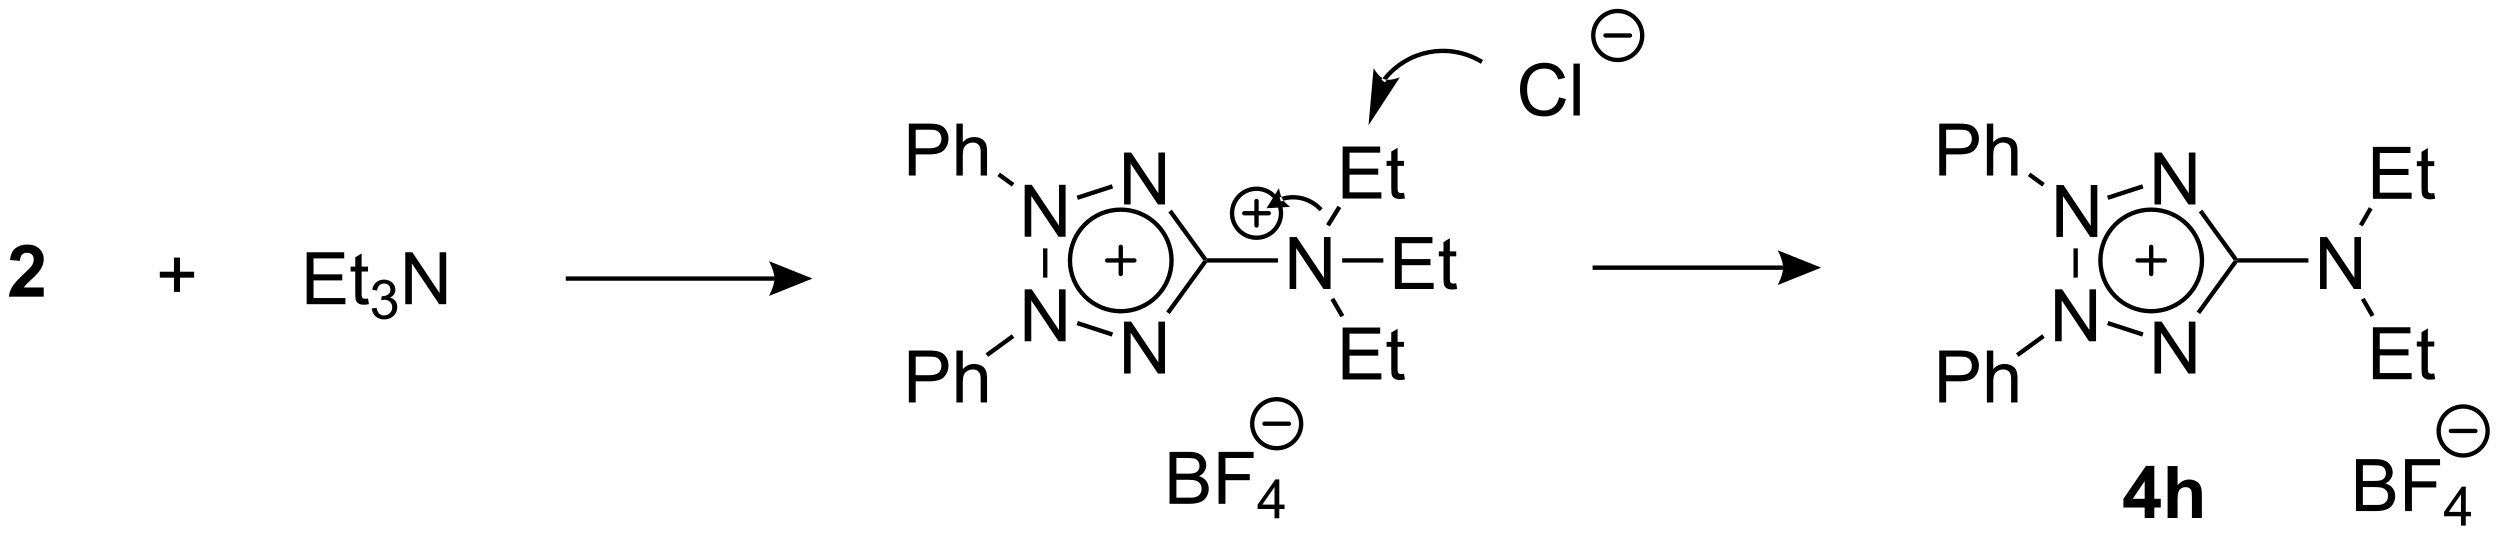 <?xml version="1.0" encoding="UTF-8"?>
<!DOCTYPE svg PUBLIC '-//W3C//DTD SVG 1.0//EN'
          'http://www.w3.org/TR/2001/REC-SVG-20010904/DTD/svg10.dtd'>
<svg stroke-dasharray="none" shape-rendering="auto" xmlns="http://www.w3.org/2000/svg" font-family="'Dialog'" text-rendering="auto" width="756" fill-opacity="1" color-interpolation="auto" color-rendering="auto" preserveAspectRatio="xMidYMid meet" font-size="12px" viewBox="0 0 756 162" fill="black" xmlns:xlink="http://www.w3.org/1999/xlink" stroke="black" image-rendering="auto" stroke-miterlimit="10" stroke-linecap="square" stroke-linejoin="miter" font-style="normal" stroke-width="1" height="162" stroke-dashoffset="0" font-weight="normal" stroke-opacity="1"
><!--Generated by the Batik Graphics2D SVG Generator--><defs id="genericDefs"
  /><g
  ><defs id="defs1"
    ><clipPath clipPathUnits="userSpaceOnUse" id="clipPath1"
      ><path d="M0.852 0.858 L284.187 0.858 L284.187 61.458 L0.852 61.458 L0.852 0.858 Z"
      /></clipPath
      ><clipPath clipPathUnits="userSpaceOnUse" id="clipPath2"
      ><path d="M77.478 20.927 L77.478 79.841 L352.935 79.841 L352.935 20.927 Z"
      /></clipPath
    ></defs
    ><g transform="scale(2.667,2.667) translate(-0.852,-0.858) matrix(1.029,0,0,1.029,-78.842,-20.667)"
    ><path d="M304.04 47.027 L304.04 41.3 L304.819 41.3 L307.827 45.795 L307.827 41.3 L308.553 41.3 L308.553 47.027 L307.775 47.027 L304.767 42.527 L304.767 47.027 L304.04 47.027 Z" stroke="none" clip-path="url(#clipPath2)"
    /></g
    ><g transform="matrix(2.743,0,0,2.743,-212.518,-57.4)"
    ><path d="M304.04 58.547 L304.04 52.82 L304.819 52.82 L307.827 57.315 L307.827 52.82 L308.553 52.82 L308.553 58.547 L307.775 58.547 L304.767 54.047 L304.767 58.547 L304.04 58.547 Z" stroke="none" clip-path="url(#clipPath2)"
    /></g
    ><g transform="matrix(2.743,0,0,2.743,-212.518,-57.4)"
    ><path d="M314.997 62.107 L314.997 56.38 L315.775 56.38 L318.783 60.875 L318.783 56.38 L319.51 56.38 L319.51 62.107 L318.731 62.107 L315.723 57.607 L315.723 62.107 L314.997 62.107 Z" stroke="none" clip-path="url(#clipPath2)"
    /></g
    ><g transform="matrix(2.743,0,0,2.743,-212.518,-57.4)"
    ><path d="M314.997 43.467 L314.997 37.74 L315.775 37.74 L318.783 42.235 L318.783 37.74 L319.51 37.74 L319.51 43.467 L318.731 43.467 L315.723 38.967 L315.723 43.467 L314.997 43.467 Z" stroke="none" clip-path="url(#clipPath2)"
    /></g
    ><g transform="matrix(2.743,0,0,2.743,-212.518,-57.4)"
    ><path d="M306.066 48.307 L306.546 48.307 L306.546 51.532 L306.066 51.532 Z" stroke="none" clip-path="url(#clipPath2)"
    /></g
    ><g transform="matrix(2.743,0,0,2.743,-212.518,-57.4)"
    ><path d="M309.762 56.772 L309.91 56.316 L313.791 57.576 L313.642 58.033 Z" stroke="none" clip-path="url(#clipPath2)"
    /></g
    ><g transform="matrix(2.743,0,0,2.743,-212.518,-57.4)"
    ><path d="M320.029 55.556 L319.641 55.274 L323.737 49.637 L324.033 49.637 L324.156 49.877 Z" stroke="none" clip-path="url(#clipPath2)"
    /></g
    ><g transform="matrix(2.743,0,0,2.743,-212.518,-57.4)"
    ><path d="M324.156 49.397 L324.033 49.637 L323.737 49.637 L319.879 44.327 L320.267 44.045 Z" stroke="none" clip-path="url(#clipPath2)"
    /></g
    ><g transform="matrix(2.743,0,0,2.743,-212.518,-57.4)"
    ><path d="M313.642 41.241 L313.791 41.697 L309.91 42.958 L309.762 42.502 Z" stroke="none" clip-path="url(#clipPath2)"
    /></g
    ><g transform="matrix(2.743,0,0,2.743,-212.518,-57.4)"
    ><path d="M291.269 40.279 L291.269 34.552 L293.43 34.552 Q294 34.552 294.3 34.607 Q294.722 34.677 295.005 34.875 Q295.292 35.071 295.466 35.427 Q295.641 35.782 295.641 36.209 Q295.641 36.938 295.175 37.446 Q294.711 37.951 293.495 37.951 L292.026 37.951 L292.026 40.279 L291.269 40.279 ZM292.026 37.274 L293.508 37.274 Q294.243 37.274 294.55 37 Q294.86 36.727 294.86 36.232 Q294.86 35.873 294.677 35.617 Q294.495 35.36 294.198 35.279 Q294.008 35.227 293.493 35.227 L292.026 35.227 L292.026 37.274 ZM296.516 40.279 L296.516 34.552 L297.219 34.552 L297.219 36.607 Q297.711 36.037 298.461 36.037 Q298.922 36.037 299.261 36.219 Q299.602 36.399 299.748 36.719 Q299.894 37.039 299.894 37.649 L299.894 40.279 L299.19 40.279 L299.19 37.649 Q299.19 37.123 298.961 36.883 Q298.735 36.641 298.315 36.641 Q298.003 36.641 297.727 36.805 Q297.453 36.967 297.336 37.245 Q297.219 37.521 297.219 38.008 L297.219 40.279 L296.516 40.279 Z" stroke="none" clip-path="url(#clipPath2)"
    /></g
    ><g transform="matrix(2.743,0,0,2.743,-212.518,-57.4)"
    ><path d="M302.901 41.107 L302.619 41.495 L301.032 40.342 L301.315 39.954 Z" stroke="none" clip-path="url(#clipPath2)"
    /></g
    ><g transform="matrix(2.743,0,0,2.743,-212.518,-57.4)"
    ><path d="M333.248 52.787 L333.248 47.06 L334.026 47.06 L337.034 51.555 L337.034 47.06 L337.761 47.06 L337.761 52.787 L336.982 52.787 L333.974 48.287 L333.974 52.787 L333.248 52.787 Z" stroke="none" clip-path="url(#clipPath2)"
    /></g
    ><g transform="matrix(2.743,0,0,2.743,-212.518,-57.4)"
    ><path d="M324.156 49.877 L324.033 49.637 L324.156 49.397 L331.968 49.397 L331.968 49.877 Z" stroke="none" clip-path="url(#clipPath2)"
    /></g
    ><g transform="matrix(2.743,0,0,2.743,-212.518,-57.4)"
    ><path d="M291.269 65.295 L291.269 59.568 L293.43 59.568 Q294 59.568 294.3 59.623 Q294.722 59.693 295.005 59.891 Q295.292 60.086 295.466 60.443 Q295.641 60.797 295.641 61.224 Q295.641 61.953 295.175 62.461 Q294.711 62.967 293.495 62.967 L292.026 62.967 L292.026 65.295 L291.269 65.295 ZM292.026 62.289 L293.508 62.289 Q294.243 62.289 294.55 62.016 Q294.86 61.742 294.86 61.248 Q294.86 60.888 294.677 60.633 Q294.495 60.375 294.198 60.295 Q294.008 60.242 293.493 60.242 L292.026 60.242 L292.026 62.289 ZM296.516 65.295 L296.516 59.568 L297.219 59.568 L297.219 61.623 Q297.711 61.052 298.461 61.052 Q298.922 61.052 299.261 61.235 Q299.602 61.414 299.748 61.735 Q299.894 62.055 299.894 62.664 L299.894 65.295 L299.19 65.295 L299.19 62.664 Q299.19 62.138 298.961 61.899 Q298.735 61.657 298.315 61.657 Q298.003 61.657 297.727 61.821 Q297.453 61.982 297.336 62.261 Q297.219 62.537 297.219 63.024 L297.219 65.295 L296.516 65.295 Z" stroke="none" clip-path="url(#clipPath2)"
    /></g
    ><g transform="matrix(2.743,0,0,2.743,-212.518,-57.4)"
    ><path d="M302.619 57.779 L302.901 58.167 L300.009 60.269 L299.727 59.88 Z" stroke="none" clip-path="url(#clipPath2)"
    /></g
    ><g stroke-width="0.48" transform="matrix(2.743,0,0,2.743,-212.518,-57.4)"
    ><path fill="none" d="M314.634 55.237 C311.541 55.237 309.034 52.73 309.034 49.637 C309.034 46.544 311.541 44.037 314.634 44.037 C317.727 44.037 320.234 46.544 320.234 49.637 C320.234 52.73 317.727 55.237 314.634 55.237" clip-path="url(#clipPath2)"
    /></g
    ><g stroke-width="0.48" transform="matrix(2.743,0,0,2.743,-212.518,-57.4)" stroke-linejoin="round" stroke-linecap="round"
    ><path fill="none" d="M313.134 49.637 L316.134 49.637 M314.634 48.137 L314.634 51.137" clip-path="url(#clipPath2)"
    /></g
    ><g transform="matrix(2.743,0,0,2.743,-212.518,-57.4)"
    ><path d="M337.209 77.269 L337.209 71.542 L339.357 71.542 Q340.013 71.542 340.409 71.717 Q340.808 71.889 341.032 72.251 Q341.256 72.612 341.256 73.006 Q341.256 73.373 341.055 73.698 Q340.857 74.021 340.456 74.222 Q340.974 74.373 341.253 74.74 Q341.534 75.107 341.534 75.607 Q341.534 76.011 341.362 76.357 Q341.193 76.701 340.943 76.889 Q340.693 77.076 340.315 77.172 Q339.94 77.269 339.394 77.269 L337.209 77.269 ZM337.967 73.948 L339.206 73.948 Q339.709 73.948 339.928 73.881 Q340.217 73.795 340.362 73.597 Q340.511 73.396 340.511 73.097 Q340.511 72.811 340.373 72.594 Q340.237 72.378 339.982 72.297 Q339.73 72.217 339.112 72.217 L337.967 72.217 L337.967 73.948 ZM337.967 76.592 L339.394 76.592 Q339.761 76.592 339.909 76.566 Q340.17 76.519 340.344 76.409 Q340.521 76.3 340.633 76.092 Q340.748 75.881 340.748 75.607 Q340.748 75.287 340.584 75.053 Q340.42 74.816 340.128 74.719 Q339.839 74.623 339.292 74.623 L337.967 74.623 L337.967 76.592 ZM342.615 77.269 L342.615 71.542 L346.48 71.542 L346.48 72.217 L343.373 72.217 L343.373 73.99 L346.06 73.99 L346.06 74.667 L343.373 74.667 L343.373 77.269 L342.615 77.269 Z" stroke="none" clip-path="url(#clipPath2)"
    /></g
    ><g transform="matrix(2.743,0,0,2.743,-212.518,-57.4)"
    ><path d="M348.785 78.869 L348.785 77.84 L346.922 77.84 L346.922 77.357 L348.882 74.574 L349.312 74.574 L349.312 77.357 L349.892 77.357 L349.892 77.84 L349.312 77.84 L349.312 78.869 L348.785 78.869 ZM348.785 77.357 L348.785 75.42 L347.441 77.357 L348.785 77.357 Z" stroke="none" clip-path="url(#clipPath2)"
    /></g
    ><g stroke-width="0.48" transform="matrix(2.743,0,0,2.743,-212.518,-57.4)" stroke-linejoin="round" stroke-linecap="round"
    ><path fill="none" d="M349.023 71.139 C347.532 71.139 346.323 69.93 346.323 68.439 C346.323 66.948 347.532 65.739 349.023 65.739 C350.514 65.739 351.723 66.948 351.723 68.439 C351.723 69.93 350.514 71.139 349.023 71.139 M347.673 68.439 L350.373 68.439" clip-path="url(#clipPath2)"
    /></g
    ><g transform="matrix(2.743,0,0,2.743,-212.518,-57.4)"
    ><path d="M313.915 78.034 L313.915 76.881 L311.571 76.881 L311.571 75.92 L314.056 72.284 L314.978 72.284 L314.978 75.917 L315.688 75.917 L315.688 76.881 L314.978 76.881 L314.978 78.034 L313.915 78.034 ZM313.915 75.917 L313.915 73.959 L312.6 75.917 L313.915 75.917 ZM317.541 72.308 L317.541 74.412 Q318.072 73.792 318.81 73.792 Q319.19 73.792 319.494 73.933 Q319.799 74.073 319.953 74.292 Q320.106 74.511 320.164 74.777 Q320.221 75.042 320.221 75.6 L320.221 78.034 L319.122 78.034 L319.122 75.842 Q319.122 75.191 319.06 75.016 Q318.997 74.839 318.838 74.735 Q318.682 74.631 318.442 74.631 Q318.169 74.631 317.953 74.764 Q317.739 74.896 317.64 75.165 Q317.541 75.433 317.541 75.956 L317.541 78.034 L316.442 78.034 L316.442 72.308 L317.541 72.308 Z" stroke="none" clip-path="url(#clipPath2)"
    /></g
    ><g transform="matrix(2.743,0,0,2.743,-212.518,-57.4)"
    ><path d="M339.074 42.845 L339.074 37.118 L343.214 37.118 L343.214 37.793 L339.832 37.793 L339.832 39.548 L343.001 39.548 L343.001 40.22 L339.832 40.22 L339.832 42.168 L343.347 42.168 L343.347 42.845 L339.074 42.845 ZM345.839 42.215 L345.941 42.837 Q345.644 42.9 345.41 42.9 Q345.027 42.9 344.816 42.78 Q344.605 42.657 344.519 42.459 Q344.433 42.261 344.433 41.629 L344.433 39.243 L343.917 39.243 L343.917 38.696 L344.433 38.696 L344.433 37.668 L345.134 37.246 L345.134 38.696 L345.839 38.696 L345.839 39.243 L345.134 39.243 L345.134 41.668 Q345.134 41.97 345.17 42.056 Q345.207 42.142 345.29 42.194 Q345.376 42.243 345.532 42.243 Q345.649 42.243 345.839 42.215 Z" stroke="none" clip-path="url(#clipPath2)"
    /></g
    ><g transform="matrix(2.743,0,0,2.743,-212.518,-57.4)"
    ><path d="M337.952 45.892 L337.537 45.653 L338.626 43.766 L339.041 44.006 Z" stroke="none" clip-path="url(#clipPath2)"
    /></g
    ><g transform="matrix(2.743,0,0,2.743,-212.518,-57.4)"
    ><path d="M339.074 62.729 L339.074 57.002 L343.214 57.002 L343.214 57.677 L339.832 57.677 L339.832 59.432 L343.001 59.432 L343.001 60.104 L339.832 60.104 L339.832 62.052 L343.347 62.052 L343.347 62.729 L339.074 62.729 ZM345.839 62.099 L345.941 62.721 Q345.644 62.783 345.41 62.783 Q345.027 62.783 344.816 62.664 Q344.605 62.541 344.519 62.343 Q344.433 62.145 344.433 61.513 L344.433 59.127 L343.917 59.127 L343.917 58.58 L344.433 58.58 L344.433 57.552 L345.134 57.13 L345.134 58.58 L345.839 58.58 L345.839 59.127 L345.134 59.127 L345.134 61.552 Q345.134 61.854 345.17 61.94 Q345.207 62.026 345.29 62.078 Q345.376 62.127 345.532 62.127 Q345.649 62.127 345.839 62.099 Z" stroke="none" clip-path="url(#clipPath2)"
    /></g
    ><g transform="matrix(2.743,0,0,2.743,-212.518,-57.4)"
    ><path d="M337.751 53.992 L338.166 53.752 L339.252 55.632 L338.836 55.872 Z" stroke="none" clip-path="url(#clipPath2)"
    /></g
    ><g transform="matrix(2.743,0,0,2.743,-212.518,-57.4)"
    ><path d="M190.44 47.027 L190.44 41.3 L191.219 41.3 L194.227 45.795 L194.227 41.3 L194.953 41.3 L194.953 47.027 L194.175 47.027 L191.167 42.527 L191.167 47.027 L190.44 47.027 Z" stroke="none" clip-path="url(#clipPath2)"
    /></g
    ><g transform="matrix(2.743,0,0,2.743,-212.518,-57.4)"
    ><path d="M190.44 58.547 L190.44 52.82 L191.219 52.82 L194.227 57.315 L194.227 52.82 L194.953 52.82 L194.953 58.547 L194.175 58.547 L191.167 54.047 L191.167 58.547 L190.44 58.547 Z" stroke="none" clip-path="url(#clipPath2)"
    /></g
    ><g transform="matrix(2.743,0,0,2.743,-212.518,-57.4)"
    ><path d="M201.397 62.107 L201.397 56.38 L202.175 56.38 L205.183 60.875 L205.183 56.38 L205.91 56.38 L205.91 62.107 L205.131 62.107 L202.123 57.607 L202.123 62.107 L201.397 62.107 Z" stroke="none" clip-path="url(#clipPath2)"
    /></g
    ><g transform="matrix(2.743,0,0,2.743,-212.518,-57.4)"
    ><path d="M201.397 43.467 L201.397 37.74 L202.175 37.74 L205.183 42.235 L205.183 37.74 L205.91 37.74 L205.91 43.467 L205.131 43.467 L202.123 38.967 L202.123 43.467 L201.397 43.467 Z" stroke="none" clip-path="url(#clipPath2)"
    /></g
    ><g transform="matrix(2.743,0,0,2.743,-212.518,-57.4)"
    ><path d="M192.466 48.307 L192.946 48.307 L192.946 51.532 L192.466 51.532 Z" stroke="none" clip-path="url(#clipPath2)"
    /></g
    ><g transform="matrix(2.743,0,0,2.743,-212.518,-57.4)"
    ><path d="M196.162 56.772 L196.31 56.316 L200.191 57.576 L200.042 58.033 Z" stroke="none" clip-path="url(#clipPath2)"
    /></g
    ><g transform="matrix(2.743,0,0,2.743,-212.518,-57.4)"
    ><path d="M206.429 55.556 L206.041 55.274 L210.137 49.637 L210.434 49.637 L210.556 49.877 Z" stroke="none" clip-path="url(#clipPath2)"
    /></g
    ><g transform="matrix(2.743,0,0,2.743,-212.518,-57.4)"
    ><path d="M210.556 49.397 L210.434 49.637 L210.137 49.637 L206.279 44.327 L206.667 44.045 Z" stroke="none" clip-path="url(#clipPath2)"
    /></g
    ><g transform="matrix(2.743,0,0,2.743,-212.518,-57.4)"
    ><path d="M200.042 41.241 L200.191 41.697 L196.31 42.958 L196.162 42.502 Z" stroke="none" clip-path="url(#clipPath2)"
    /></g
    ><g transform="matrix(2.743,0,0,2.743,-212.518,-57.4)"
    ><path d="M177.668 40.279 L177.668 34.552 L179.83 34.552 Q180.4 34.552 180.7 34.607 Q181.122 34.677 181.405 34.875 Q181.692 35.071 181.866 35.427 Q182.041 35.782 182.041 36.209 Q182.041 36.938 181.575 37.446 Q181.111 37.951 179.895 37.951 L178.426 37.951 L178.426 40.279 L177.668 40.279 ZM178.426 37.274 L179.908 37.274 Q180.642 37.274 180.95 37 Q181.26 36.727 181.26 36.232 Q181.26 35.873 181.077 35.617 Q180.895 35.36 180.598 35.279 Q180.408 35.227 179.892 35.227 L178.426 35.227 L178.426 37.274 ZM182.916 40.279 L182.916 34.552 L183.619 34.552 L183.619 36.607 Q184.111 36.037 184.861 36.037 Q185.322 36.037 185.661 36.219 Q186.002 36.399 186.148 36.719 Q186.293 37.039 186.293 37.649 L186.293 40.279 L185.59 40.279 L185.59 37.649 Q185.59 37.123 185.361 36.883 Q185.135 36.641 184.715 36.641 Q184.403 36.641 184.127 36.805 Q183.853 36.967 183.736 37.245 Q183.619 37.521 183.619 38.008 L183.619 40.279 L182.916 40.279 Z" stroke="none" clip-path="url(#clipPath2)"
    /></g
    ><g transform="matrix(2.743,0,0,2.743,-212.518,-57.4)"
    ><path d="M189.302 41.107 L189.019 41.495 L187.432 40.342 L187.714 39.954 Z" stroke="none" clip-path="url(#clipPath2)"
    /></g
    ><g transform="matrix(2.743,0,0,2.743,-212.518,-57.4)"
    ><path d="M219.648 52.787 L219.648 47.06 L220.427 47.06 L223.434 51.555 L223.434 47.06 L224.161 47.06 L224.161 52.787 L223.382 52.787 L220.374 48.287 L220.374 52.787 L219.648 52.787 Z" stroke="none" clip-path="url(#clipPath2)"
    /></g
    ><g transform="matrix(2.743,0,0,2.743,-212.518,-57.4)"
    ><path d="M210.556 49.877 L210.434 49.637 L210.556 49.397 L218.368 49.397 L218.368 49.877 Z" stroke="none" clip-path="url(#clipPath2)"
    /></g
    ><g transform="matrix(2.743,0,0,2.743,-212.518,-57.4)"
    ><path d="M177.668 65.295 L177.668 59.568 L179.83 59.568 Q180.4 59.568 180.7 59.623 Q181.122 59.693 181.405 59.891 Q181.692 60.086 181.866 60.443 Q182.041 60.797 182.041 61.224 Q182.041 61.953 181.575 62.461 Q181.111 62.967 179.895 62.967 L178.426 62.967 L178.426 65.295 L177.668 65.295 ZM178.426 62.289 L179.908 62.289 Q180.642 62.289 180.95 62.016 Q181.26 61.742 181.26 61.248 Q181.26 60.888 181.077 60.633 Q180.895 60.375 180.598 60.295 Q180.408 60.242 179.892 60.242 L178.426 60.242 L178.426 62.289 ZM182.916 65.295 L182.916 59.568 L183.619 59.568 L183.619 61.623 Q184.111 61.052 184.861 61.052 Q185.322 61.052 185.661 61.235 Q186.002 61.414 186.148 61.735 Q186.293 62.055 186.293 62.664 L186.293 65.295 L185.59 65.295 L185.59 62.664 Q185.59 62.138 185.361 61.899 Q185.135 61.657 184.715 61.657 Q184.403 61.657 184.127 61.821 Q183.853 61.982 183.736 62.261 Q183.619 62.537 183.619 63.024 L183.619 65.295 L182.916 65.295 Z" stroke="none" clip-path="url(#clipPath2)"
    /></g
    ><g transform="matrix(2.743,0,0,2.743,-212.518,-57.4)"
    ><path d="M189.019 57.779 L189.302 58.167 L186.409 60.269 L186.127 59.88 Z" stroke="none" clip-path="url(#clipPath2)"
    /></g
    ><g stroke-width="0.48" transform="matrix(2.743,0,0,2.743,-212.518,-57.4)"
    ><path fill="none" d="M201.034 55.237 C197.941 55.237 195.434 52.73 195.434 49.637 C195.434 46.544 197.941 44.037 201.034 44.037 C204.127 44.037 206.634 46.544 206.634 49.637 C206.634 52.73 204.127 55.237 201.034 55.237" clip-path="url(#clipPath2)"
    /></g
    ><g stroke-width="0.48" transform="matrix(2.743,0,0,2.743,-212.518,-57.4)" stroke-linejoin="round" stroke-linecap="round"
    ><path fill="none" d="M199.534 49.637 L202.534 49.637 M201.034 48.137 L201.034 51.137" clip-path="url(#clipPath2)"
    /></g
    ><g transform="matrix(2.743,0,0,2.743,-212.518,-57.4)"
    ><path d="M206.409 76.469 L206.409 70.742 L208.557 70.742 Q209.213 70.742 209.609 70.917 Q210.008 71.089 210.232 71.451 Q210.456 71.813 210.456 72.206 Q210.456 72.573 210.255 72.898 Q210.057 73.221 209.656 73.422 Q210.174 73.573 210.453 73.94 Q210.734 74.307 210.734 74.807 Q210.734 75.211 210.562 75.557 Q210.393 75.901 210.143 76.089 Q209.893 76.276 209.516 76.373 Q209.141 76.469 208.594 76.469 L206.409 76.469 ZM207.167 73.148 L208.406 73.148 Q208.909 73.148 209.127 73.081 Q209.417 72.995 209.562 72.797 Q209.711 72.596 209.711 72.297 Q209.711 72.01 209.573 71.794 Q209.437 71.578 209.182 71.498 Q208.93 71.417 208.312 71.417 L207.167 71.417 L207.167 73.148 ZM207.167 75.792 L208.594 75.792 Q208.961 75.792 209.109 75.766 Q209.37 75.719 209.544 75.609 Q209.721 75.5 209.833 75.292 Q209.948 75.081 209.948 74.807 Q209.948 74.487 209.784 74.253 Q209.62 74.016 209.328 73.919 Q209.039 73.823 208.492 73.823 L207.167 73.823 L207.167 75.792 ZM211.815 76.469 L211.815 70.742 L215.68 70.742 L215.68 71.417 L212.573 71.417 L212.573 73.19 L215.26 73.19 L215.26 73.867 L212.573 73.867 L212.573 76.469 L211.815 76.469 Z" stroke="none" clip-path="url(#clipPath2)"
    /></g
    ><g transform="matrix(2.743,0,0,2.743,-212.518,-57.4)"
    ><path d="M217.985 78.069 L217.985 77.04 L216.122 77.04 L216.122 76.557 L218.083 73.774 L218.512 73.774 L218.512 76.557 L219.092 76.557 L219.092 77.04 L218.512 77.04 L218.512 78.069 L217.985 78.069 ZM217.985 76.557 L217.985 74.62 L216.641 76.557 L217.985 76.557 Z" stroke="none" clip-path="url(#clipPath2)"
    /></g
    ><g stroke-width="0.48" transform="matrix(2.743,0,0,2.743,-212.518,-57.4)" stroke-linejoin="round" stroke-linecap="round"
    ><path fill="none" d="M218.223 70.339 C216.732 70.339 215.523 69.13 215.523 67.639 C215.523 66.148 216.732 64.939 218.223 64.939 C219.714 64.939 220.923 66.148 220.923 67.639 C220.923 69.13 219.714 70.339 218.223 70.339 M216.873 67.639 L219.573 67.639" clip-path="url(#clipPath2)"
    /></g
    ><g transform="matrix(2.743,0,0,2.743,-212.518,-57.4)"
    ><path d="M231.254 52.787 L231.254 47.06 L235.394 47.06 L235.394 47.735 L232.012 47.735 L232.012 49.49 L235.181 49.49 L235.181 50.162 L232.012 50.162 L232.012 52.11 L235.527 52.11 L235.527 52.787 L231.254 52.787 ZM238.019 52.157 L238.121 52.779 Q237.824 52.842 237.59 52.842 Q237.207 52.842 236.996 52.722 Q236.785 52.599 236.699 52.401 Q236.613 52.203 236.613 51.571 L236.613 49.185 L236.098 49.185 L236.098 48.638 L236.613 48.638 L236.613 47.61 L237.314 47.188 L237.314 48.638 L238.019 48.638 L238.019 49.185 L237.314 49.185 L237.314 51.61 Q237.314 51.912 237.35 51.998 Q237.387 52.084 237.47 52.136 Q237.556 52.185 237.712 52.185 Q237.829 52.185 238.019 52.157 Z" stroke="none" clip-path="url(#clipPath2)"
    /></g
    ><g transform="matrix(2.743,0,0,2.743,-212.518,-57.4)"
    ><path d="M225.443 49.877 L225.443 49.397 L229.982 49.397 L229.982 49.877 Z" stroke="none" clip-path="url(#clipPath2)"
    /></g
    ><g transform="matrix(2.743,0,0,2.743,-212.518,-57.4)"
    ><path d="M225.494 42.81 L225.494 37.084 L229.634 37.084 L229.634 37.758 L226.252 37.758 L226.252 39.513 L229.421 39.513 L229.421 40.185 L226.252 40.185 L226.252 42.133 L229.767 42.133 L229.767 42.81 L225.494 42.81 ZM232.259 42.18 L232.361 42.802 Q232.064 42.865 231.83 42.865 Q231.447 42.865 231.236 42.745 Q231.025 42.623 230.939 42.425 Q230.853 42.227 230.853 41.594 L230.853 39.209 L230.338 39.209 L230.338 38.662 L230.853 38.662 L230.853 37.633 L231.554 37.211 L231.554 38.662 L232.259 38.662 L232.259 39.209 L231.554 39.209 L231.554 41.633 Q231.554 41.935 231.59 42.021 Q231.627 42.107 231.71 42.159 Q231.796 42.209 231.952 42.209 Q232.069 42.209 232.259 42.18 Z" stroke="none" clip-path="url(#clipPath2)"
    /></g
    ><g transform="matrix(2.743,0,0,2.743,-212.518,-57.4)"
    ><path d="M224.078 45.899 L223.67 45.646 L224.936 43.61 L225.343 43.863 Z" stroke="none" clip-path="url(#clipPath2)"
    /></g
    ><g transform="matrix(2.743,0,0,2.743,-212.518,-57.4)"
    ><path d="M225.494 62.763 L225.494 57.037 L229.634 57.037 L229.634 57.711 L226.252 57.711 L226.252 59.467 L229.421 59.467 L229.421 60.138 L226.252 60.138 L226.252 62.086 L229.767 62.086 L229.767 62.763 L225.494 62.763 ZM232.259 62.133 L232.361 62.756 Q232.064 62.818 231.83 62.818 Q231.447 62.818 231.236 62.698 Q231.025 62.576 230.939 62.378 Q230.853 62.18 230.853 61.547 L230.853 59.162 L230.338 59.162 L230.338 58.615 L230.853 58.615 L230.853 57.586 L231.554 57.164 L231.554 58.615 L232.259 58.615 L232.259 59.162 L231.554 59.162 L231.554 61.586 Q231.554 61.888 231.59 61.974 Q231.627 62.06 231.71 62.112 Q231.796 62.162 231.952 62.162 Q232.069 62.162 232.259 62.133 Z" stroke="none" clip-path="url(#clipPath2)"
    /></g
    ><g transform="matrix(2.743,0,0,2.743,-212.518,-57.4)"
    ><path d="M224.151 53.992 L224.566 53.752 L225.672 55.667 L225.256 55.907 Z" stroke="none" clip-path="url(#clipPath2)"
    /></g
    ><g stroke-width="0.48" transform="matrix(2.743,0,0,2.743,-212.518,-57.4)" stroke-linejoin="round" stroke-linecap="round"
    ><path fill="none" d="M216 47.134 C214.509 47.134 213.3 45.926 213.3 44.434 C213.3 42.943 214.509 41.734 216 41.734 C217.491 41.734 218.7 42.943 218.7 44.434 C218.7 45.926 217.491 47.134 216 47.134 M214.65 44.434 L217.35 44.434 M216 43.084 L216 45.784" clip-path="url(#clipPath2)"
    /></g
    ><g transform="matrix(2.743,0,0,2.743,-212.518,-57.4)"
    ><path d="M249.353 31.657 L250.111 31.847 Q249.874 32.782 249.254 33.274 Q248.634 33.763 247.741 33.763 Q246.814 33.763 246.233 33.386 Q245.655 33.008 245.351 32.295 Q245.048 31.578 245.048 30.758 Q245.048 29.862 245.39 29.198 Q245.733 28.532 246.363 28.185 Q246.994 27.839 247.752 27.839 Q248.611 27.839 249.197 28.276 Q249.783 28.714 250.015 29.508 L249.267 29.683 Q249.069 29.058 248.689 28.774 Q248.311 28.487 247.736 28.487 Q247.077 28.487 246.632 28.805 Q246.189 29.12 246.009 29.654 Q245.83 30.188 245.83 30.753 Q245.83 31.485 246.043 32.029 Q246.257 32.573 246.705 32.844 Q247.155 33.112 247.679 33.112 Q248.314 33.112 248.754 32.745 Q249.197 32.378 249.353 31.657 ZM250.94 33.664 L250.94 27.938 L251.643 27.938 L251.643 33.664 L250.94 33.664 Z" stroke="none" clip-path="url(#clipPath2)"
    /></g
    ><g stroke-width="0.48" transform="matrix(2.743,0,0,2.743,-212.518,-57.4)" stroke-linejoin="round" stroke-linecap="round"
    ><path fill="none" d="M255.823 27.539 C254.332 27.539 253.123 26.33 253.123 24.839 C253.123 23.348 254.332 22.139 255.823 22.139 C257.314 22.139 258.523 23.348 258.523 24.839 C258.523 26.33 257.314 27.539 255.823 27.539 M254.473 24.839 L257.173 24.839" clip-path="url(#clipPath2)"
    /></g
    ><g transform="matrix(2.743,0,0,2.743,-212.518,-57.4)"
    ><path d="M82.297 52.614 L82.297 53.634 L78.451 53.634 Q78.513 53.056 78.826 52.538 Q79.138 52.02 80.06 51.166 Q80.802 50.473 80.969 50.228 Q81.195 49.887 81.195 49.556 Q81.195 49.189 80.997 48.991 Q80.802 48.793 80.453 48.793 Q80.109 48.793 79.906 49.002 Q79.703 49.207 79.672 49.689 L78.578 49.58 Q78.677 48.673 79.193 48.28 Q79.708 47.884 80.482 47.884 Q81.328 47.884 81.812 48.343 Q82.297 48.798 82.297 49.478 Q82.297 49.864 82.159 50.215 Q82.021 50.564 81.719 50.947 Q81.521 51.2 81 51.676 Q80.482 52.153 80.341 52.309 Q80.203 52.465 80.117 52.614 L82.297 52.614 Z" stroke="none" clip-path="url(#clipPath2)"
    /></g
    ><g transform="matrix(2.743,0,0,2.743,-212.518,-57.4)"
    ><path d="M111.283 54.464 L111.283 48.738 L115.423 48.738 L115.423 49.412 L112.041 49.412 L112.041 51.167 L115.21 51.167 L115.21 51.839 L112.041 51.839 L112.041 53.787 L115.556 53.787 L115.556 54.464 L111.283 54.464 ZM118.048 53.834 L118.15 54.457 Q117.853 54.519 117.619 54.519 Q117.236 54.519 117.025 54.399 Q116.814 54.277 116.728 54.079 Q116.642 53.881 116.642 53.248 L116.642 50.863 L116.127 50.863 L116.127 50.316 L116.642 50.316 L116.642 49.287 L117.343 48.865 L117.343 50.316 L118.048 50.316 L118.048 50.863 L117.343 50.863 L117.343 53.287 Q117.343 53.589 117.379 53.675 Q117.416 53.761 117.499 53.813 Q117.585 53.863 117.741 53.863 Q117.858 53.863 118.048 53.834 Z" stroke="none" clip-path="url(#clipPath2)"
    /></g
    ><g transform="matrix(2.743,0,0,2.743,-212.518,-57.4)"
    ><path d="M118.461 54.93 L118.988 54.859 Q119.08 55.309 119.296 55.506 Q119.515 55.703 119.83 55.703 Q120.201 55.703 120.457 55.445 Q120.715 55.187 120.715 54.807 Q120.715 54.443 120.476 54.209 Q120.24 53.973 119.873 53.973 Q119.724 53.973 119.502 54.031 L119.56 53.568 Q119.613 53.574 119.644 53.574 Q119.982 53.574 120.252 53.398 Q120.521 53.223 120.521 52.855 Q120.521 52.566 120.324 52.377 Q120.129 52.185 119.818 52.185 Q119.509 52.185 119.304 52.379 Q119.099 52.572 119.041 52.959 L118.513 52.865 Q118.611 52.334 118.953 52.043 Q119.296 51.752 119.806 51.752 Q120.158 51.752 120.453 51.902 Q120.75 52.053 120.906 52.314 Q121.062 52.574 121.062 52.867 Q121.062 53.146 120.912 53.375 Q120.763 53.603 120.47 53.738 Q120.851 53.826 121.062 54.103 Q121.273 54.379 121.273 54.795 Q121.273 55.357 120.863 55.75 Q120.453 56.141 119.826 56.141 Q119.261 56.141 118.886 55.805 Q118.513 55.467 118.461 54.93 Z" stroke="none" clip-path="url(#clipPath2)"
    /></g
    ><g transform="matrix(2.743,0,0,2.743,-212.518,-57.4)"
    ><path d="M122.155 54.464 L122.155 48.738 L122.933 48.738 L125.941 53.233 L125.941 48.738 L126.668 48.738 L126.668 54.464 L125.889 54.464 L122.881 49.964 L122.881 54.464 L122.155 54.464 Z" stroke="none" clip-path="url(#clipPath2)"
    /></g
    ><g transform="matrix(2.743,0,0,2.743,-212.518,-57.4)"
    ><path d="M96.655 53.107 L96.655 51.537 L95.095 51.537 L95.095 50.881 L96.655 50.881 L96.655 49.324 L97.319 49.324 L97.319 50.881 L98.877 50.881 L98.877 51.537 L97.319 51.537 L97.319 53.107 L96.655 53.107 Z" stroke="none" clip-path="url(#clipPath2)"
    /></g
    ><g transform="matrix(2.743,0,0,2.743,-212.518,-57.4)"
    ><path d="M230.294 29.813 C232.741 26.703 237.103 25.863 240.53 27.842 L240.738 27.962 L240.978 27.546 L240.77 27.427 C237.136 25.328 232.512 26.218 229.917 29.516 L229.768 29.705 L230.145 30.002 L230.294 29.813 ZM228.349 34.736 L228.907 28.438 C228.907 28.438 229.471 29.445 230.105 29.665 C230.739 29.884 231.805 29.442 231.805 29.442 Z" stroke="none" clip-path="url(#clipPath2)"
    /></g
    ><g transform="matrix(2.743,0,0,2.743,-212.518,-57.4)"
    ><path d="M218.913 43.075 C220.284 42.667 221.769 43.043 222.78 44.054 L222.95 44.224 L223.289 43.884 L223.12 43.715 C221.983 42.578 220.316 42.156 218.776 42.615 L218.546 42.684 L218.683 43.144 L218.913 43.075 ZM217.1 43.884 L218.479 41.666 C218.479 41.666 218.576 42.394 218.844 42.845 C219.113 43.296 219.708 43.727 219.708 43.727 Z" stroke="none" clip-path="url(#clipPath2)"
    /></g
    ><g transform="matrix(2.743,0,0,2.743,-212.518,-57.4)"
    ><path d="M139.85 51.874 L162.85 51.874 L162.85 51.394 L139.85 51.394 ZM167.05 51.634 L162.25 53.554 C162.25 53.554 162.85 52.474 162.85 51.634 C162.85 50.794 162.25 49.715 162.25 49.715 Z" stroke="none" clip-path="url(#clipPath2)"
    /></g
    ><g transform="matrix(2.743,0,0,2.743,-212.518,-57.4)"
    ><path d="M253.05 50.674 L274.05 50.674 L274.05 50.194 L253.05 50.194 ZM278.25 50.434 L273.45 52.354 C273.45 52.354 274.05 51.274 274.05 50.434 C274.05 49.594 273.45 48.514 273.45 48.514 Z" stroke="none" clip-path="url(#clipPath2)"
    /></g
  ></g
></svg
>
